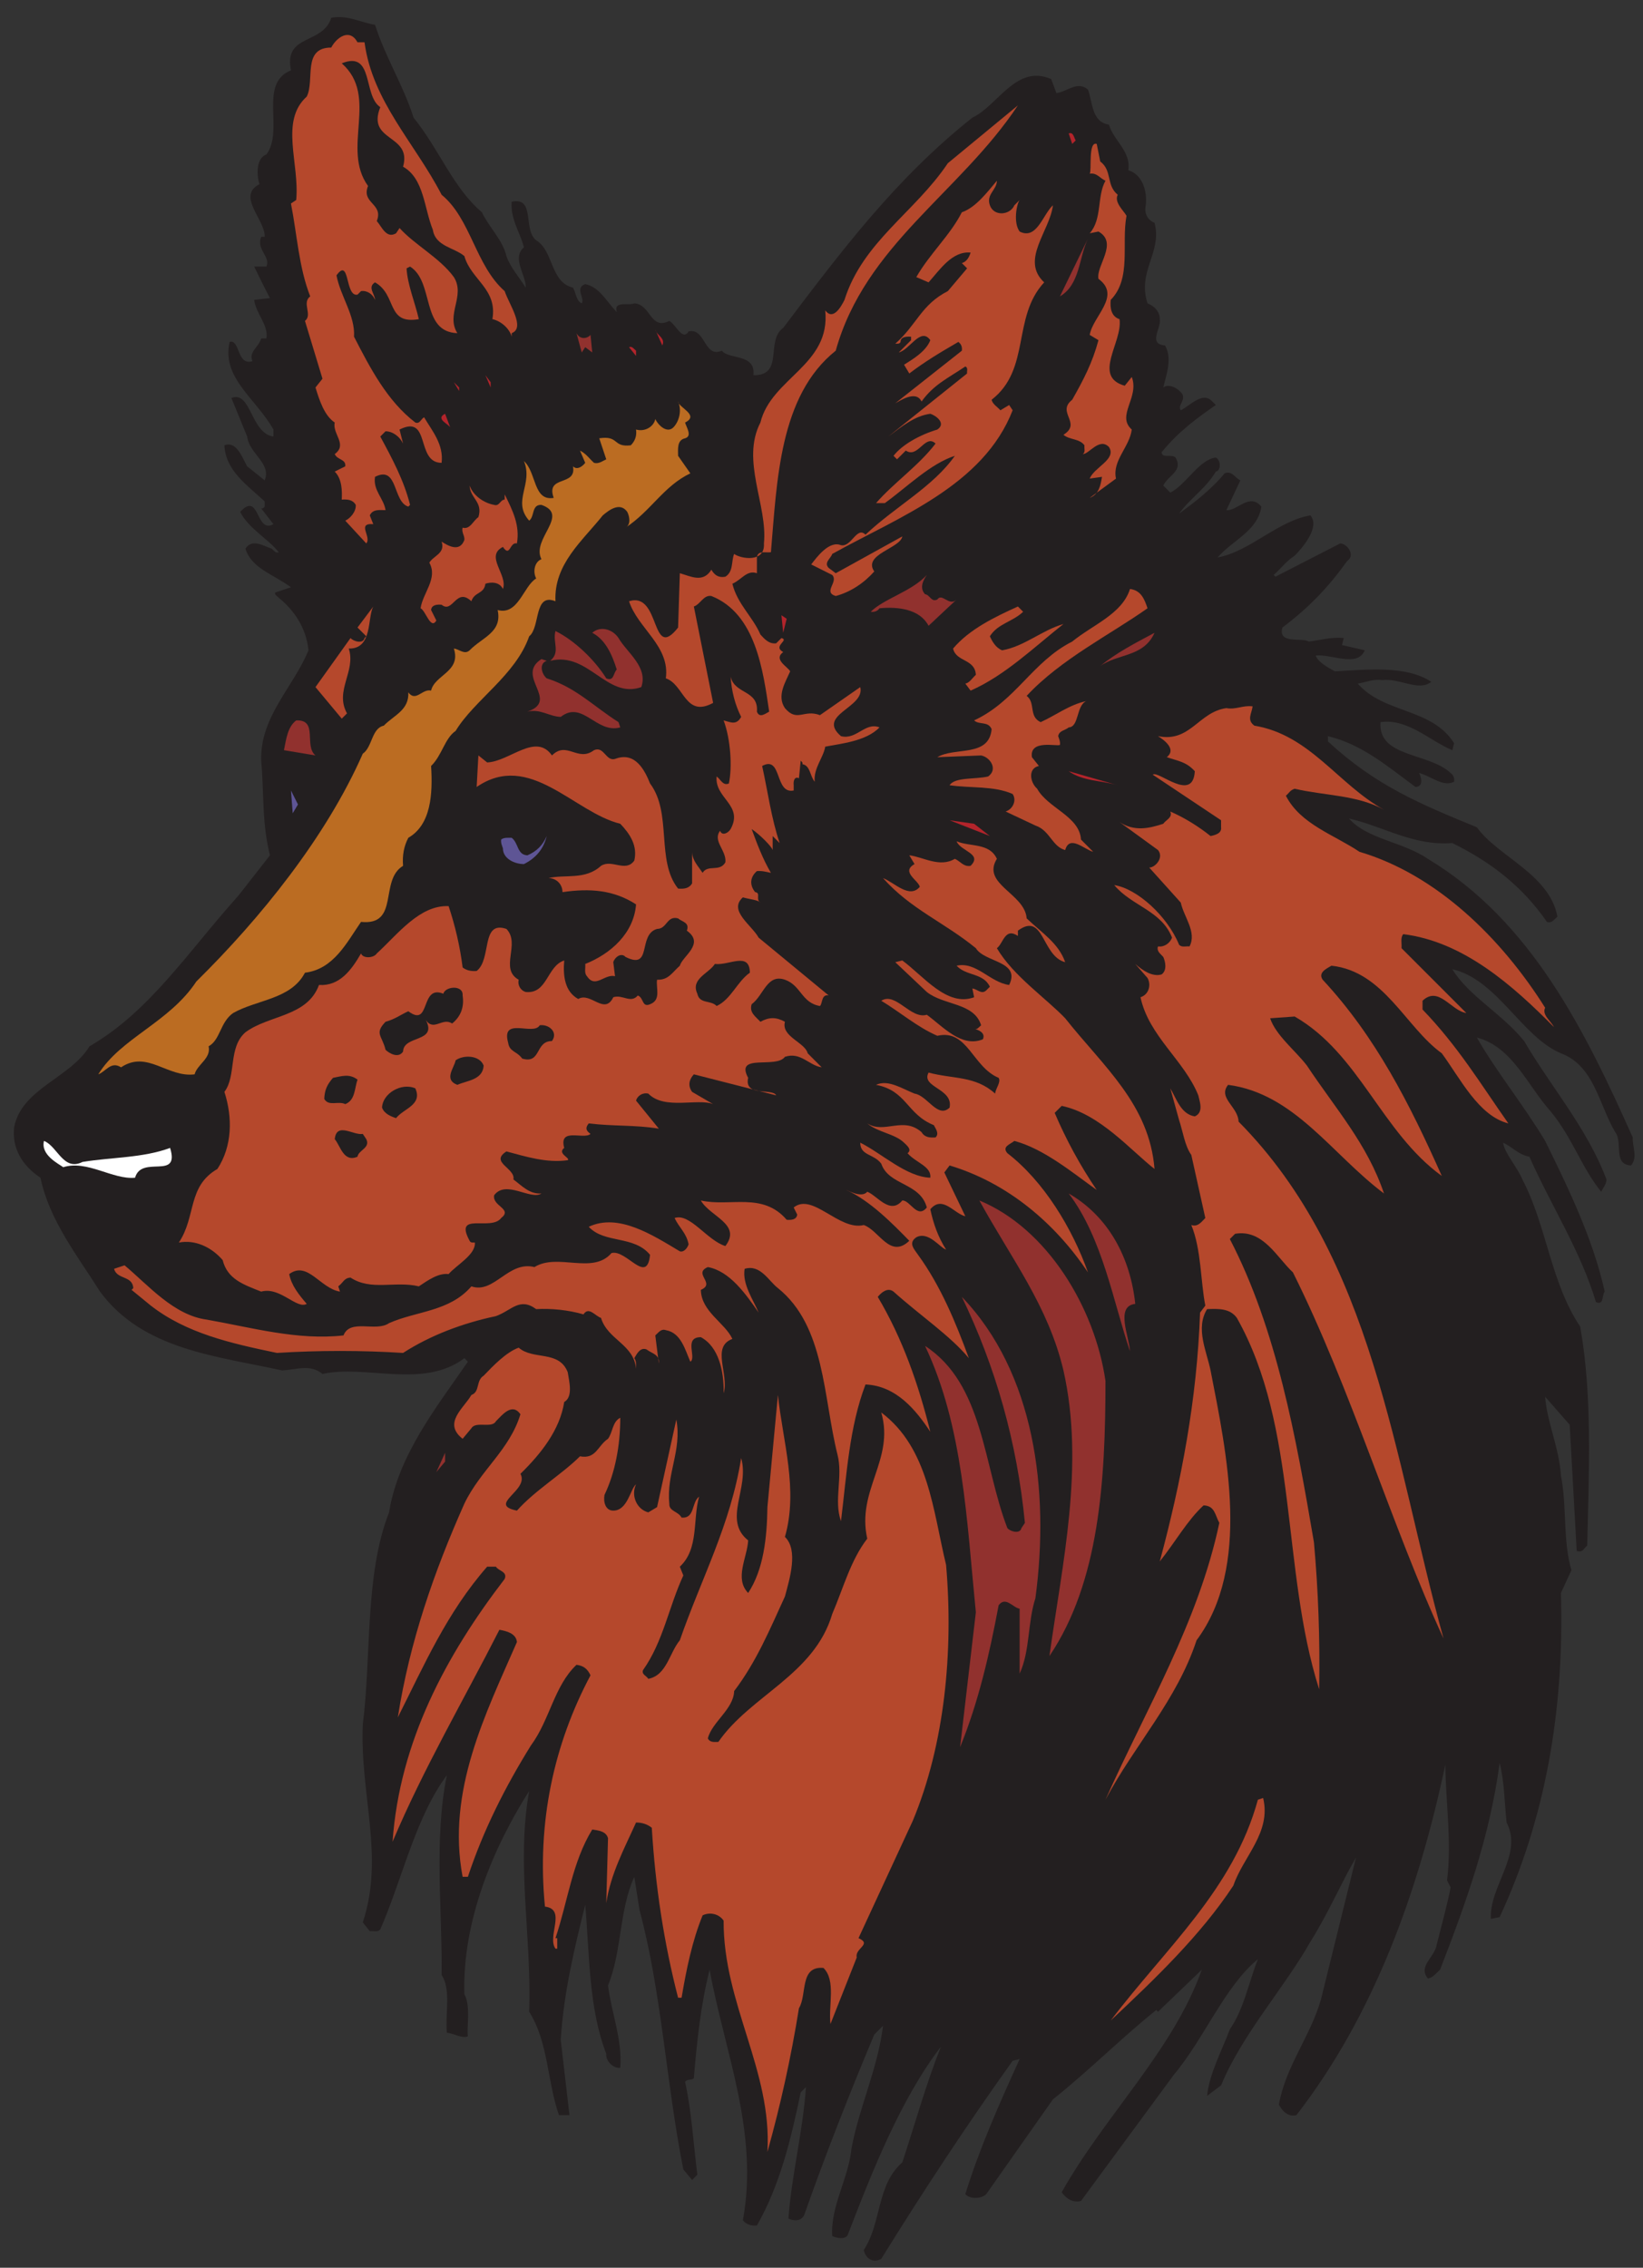 <?xml version="1.0" encoding="UTF-8" standalone="no"?>
<!-- Created with Inkscape (http://www.inkscape.org/) -->

<svg
   xmlns:dc="http://purl.org/dc/elements/1.1/"
   xmlns:cc="http://creativecommons.org/ns#"
   xmlns:rdf="http://www.w3.org/1999/02/22-rdf-syntax-ns#"
   xmlns:svg="http://www.w3.org/2000/svg"
   xmlns="http://www.w3.org/2000/svg"
   xmlns:sodipodi="http://sodipodi.sourceforge.net/DTD/sodipodi-0.dtd"
   xmlns:inkscape="http://www.inkscape.org/namespaces/inkscape"
   id="svg3755"
   version="1.1"
   inkscape:version="0.48.1 "
   width="161.25"
   height="222.5"
   xml:space="preserve"
   sodipodi:docname="Coyote_4.pdf"><rect width="100%" height="100%" fill="#333333" stroke="none"/><defs
     id="defs3759" /><sodipodi:namedview
     pagecolor="#ffffff"
     bordercolor="#666666"
     borderopacity="1"
     objecttolerance="10"
     gridtolerance="10"
     guidetolerance="10"
     inkscape:pageopacity="0"
     inkscape:pageshadow="2"
     inkscape:window-width="640"
     inkscape:window-height="480"
     id="namedview3757"
     showgrid="false"
     inkscape:zoom="1.3078652"
     inkscape:cx="80.625"
     inkscape:cy="111.25"
     inkscape:window-x="311"
     inkscape:window-y="83"
     inkscape:window-maximized="0"
     inkscape:current-layer="g3763" /><g
     id="g3763"
     inkscape:groupmode="layer"
     inkscape:label="Coyote_4"
     transform="matrix(1.25,0,0,-1.25,0,222.5)"><g
       id="g3765"
       transform="scale(0.24,0.24)"><path
         d="m 122.691,733.559 c 3.297,-10.457 9.313,-19.914 12.61,-30.371 8.453,-10.458 12.894,-22.922 22.347,-30.946 2.293,-4.871 6.879,-9.168 8.024,-14.324 1.289,-3.727 4.156,-6.879 6.305,-10.316 0.285,3.867 -4.731,9.597 -0.575,13.179 -1.289,5.016 -4.441,9.168 -4.011,14.903 7.879,1.718 3.582,-9.172 8.023,-12.61 5.731,-3.437 4.582,-13.754 12.035,-15.472 1,-1.719 1,-4.297 2.864,-5.157 1.144,1.719 -2.434,5.016 1.144,6.305 4.731,-1.004 6.879,-5.59 10.316,-9.172 -1.144,3.871 3.868,2.008 5.731,2.867 5.445,-0.285 5.156,-8.882 11.461,-5.73 2.148,-1.145 4.297,-6.735 6.305,-3.438 5.585,1.289 5.011,-8.882 10.886,-6.304 2.293,-3.008 11.176,-0.86 10.317,-8.024 10.172,-0.14 3.867,11.317 9.742,15.473 19.195,25.359 36.816,48.851 61.887,68.766 8.308,3.867 14.328,17.621 25.789,12.609 l 1.718,-4.586 c 3.438,0.43 6.875,4.152 10.313,1.144 1.578,-4.152 1.148,-10.601 6.879,-11.46 1.433,-5.157 7.304,-8.739 6.301,-14.899 4.441,-1.289 6.304,-6.59 5.73,-11.461 -0.57,-2.578 0.574,-4.871 2.867,-5.73 2.578,-9.742 -5.73,-15.758 -2.293,-26.36 2.149,-0.859 4.012,-2.578 4.012,-5.156 0.574,-2.867 -4.012,-8.168 1.719,-8.598 2.437,-4.296 0.429,-9.453 -0.574,-13.753 1.863,1.433 5.015,-0.286 6.304,-2.29 0.86,-2.152 -1.719,-3.582 -0.574,-5.16 3.152,1.578 7.164,6.305 10.316,2.867 l 1.145,-1.148 c -6.016,-4.152 -12.176,-8.594 -17.762,-15.473 0.285,-2.148 3.293,-0.429 4.582,-1.718 2.578,-4.442 -2.433,-5.731 -4.011,-9.168 l 2.292,-2.293 c 5.161,2.578 9.458,10.89 14.899,11.461 1.723,-0.86 1.723,-4.297 0,-4.582 -3.438,-5.731 -8.309,-8.598 -12.031,-13.754 4.297,3.152 10.457,7.734 14.898,13.179 2.434,1.004 3.438,-1.574 5.156,-2.293 l -4.582,-9.742 c 3.438,-0.429 7.59,5.875 11.461,1.149 -1.289,-8.024 -9.172,-10.746 -14.328,-16.621 10.457,1.863 19.77,12.035 30.371,13.753 3.153,-3.722 -2.293,-10.312 -5.156,-13.179 -2.867,-1.863 -4.156,-3.867 -6.875,-6.305 l 0.57,-0.57 21.203,10.887 c 2.438,-0.145 5.016,-3.868 2.293,-5.731 -6.16,-8.594 -12.464,-15.187 -21.203,-21.777 -1.574,-5.586 6.446,-3.149 8.598,-4.582 3.867,0.429 7.305,1.574 11.461,1.144 l -0.574,-2.293 c 2.433,-0.57 5.011,-1.144 7.449,-1.719 -2.438,-5.73 -10.746,-1.144 -16.047,-1.718 0.719,-2.004 3.582,-3.723 6.305,-5.157 10.457,0.575 23.351,2.004 31.519,-3.437 -4.156,-3.297 -10.316,1.289 -16.047,0.57 -3.007,0.43 -5.3,-0.715 -8.023,-1.144 8.598,-9.887 24.211,-7.879 31.519,-19.485 l -0.574,-2.293 c -7.308,3.012 -14.613,10.461 -23.496,9.172 -0.859,-11.605 15.758,-9.886 22.922,-16.621 1.004,-0.715 1.289,-1.719 1.148,-2.863 -3.582,-1.863 -7.593,1.863 -11.461,2.863 0.43,-0.715 1.86,-4.441 -1.148,-4.582 -9.023,6.59 -17.336,13.895 -28.652,16.617 l 0,-1.718 c 15.617,-14.469 30.23,-20.489 48.711,-28.079 6.875,-9.601 23.781,-15.332 26.359,-29.226 -1.004,-0.859 -1.863,-2.293 -3.437,-1.719 -8.024,11.606 -18.196,19.485 -30.946,25.785 -12.75,-1 -22.492,5.446 -33.808,8.024 5.871,-6.735 17.621,-7.594 25.785,-13.18 34.097,-20.488 51.719,-56.875 67.047,-91.113 -0.145,-3.008 1.718,-6.59 -0.575,-9.168 -6.015,0.285 -2.578,7.59 -5.156,10.887 -5.301,8.882 -6.875,21.773 -17.765,25.785 -12.891,5.445 -20.774,24.07 -35.528,27.508 5.301,-8.739 16.188,-14.469 23.496,-23.497 8.594,-14.753 20.629,-28.507 26.934,-45.269 0,-1.574 -1.149,-2.723 -1.723,-4.012 -6.445,7.879 -9.453,17.766 -16.617,26.36 -7.449,8.308 -12.465,21.062 -24.066,24.07 6.3,-11.031 15.183,-21.922 22.347,-33.813 7.305,-14.898 15.617,-31.8 19.485,-49.281 -1.004,-1.144 -0.145,-4.582 -2.868,-3.437 -5.011,16.761 -14.753,31.66 -21.773,47.562 -3.727,0.715 -5.301,3.008 -8.598,4.586 0.43,-3.441 4.586,-7.879 6.305,-12.035 8.024,-15.328 9.168,-33.524 18.91,-48.137 4.012,-22.492 2.867,-47.133 2.293,-71.629 -1.148,-0.718 -1.289,-2.437 -3.437,-1.718 l -2.293,41.257 -8.024,9.168 c 0.575,-8.308 4.586,-16.617 5.157,-25.785 2.007,-10.031 0.574,-21.348 3.441,-30.945 l -3.441,-7.449 c 1.148,-38.539 -5.157,-74.067 -20.055,-106.016 l -2.867,-0.57 c -0.571,10.742 10.601,20.914 5.16,31.515 -0.719,6.446 -0.719,13.325 -2.293,19.485 -3.152,-23.926 -11.031,-45.844 -19.485,-67.621 -1.289,-1.145 -2.433,-2.723 -4.011,-2.863 -3.293,4.012 2.293,7.02 2.867,10.887 1.574,6.305 3.867,14.613 4.582,18.91 l -1.145,2.293 c 1.575,12.606 -0.429,25.215 -0.574,37.82 -8.738,-41.257 -23.207,-81.66 -48.707,-114.609 -2.722,-0.715 -4.73,1.434 -5.73,3.438 2.148,12.465 10.312,22.352 13.75,34.383 l 11.461,46.418 c -4.727,-8.023 -9.024,-18.195 -14.899,-27.507 -8.308,-14.754 -22.492,-30.512 -29.222,-46.989 l -4.586,-3.438 c 0.714,7.305 5.015,15.184 7.449,21.777 4.586,6.59 6.16,15.328 9.168,22.918 C 400.766,92.176 393.887,74.844 384.004,63.094 L 353.633,21.836 c -2.867,-0.715 -5.016,1.004 -6.305,2.863 14.184,25.215 36.387,46.273 45.844,72.777 l -14.328,-13.75 -0.571,0.57 C 366.813,75.129 356.352,64.527 344.461,55.07 L 322.688,24.129 c -1.579,-1.719 -5.731,-1.719 -6.879,0 4.73,15.184 11.175,29.652 17.765,44.125 l -2.293,-0.574 C 316.098,46.477 301.914,24.844 288.305,2.926 c -2.723,-1.578 -5.16,0.145 -5.731,2.863 5.871,8.883 4.153,21.348 12.606,28.652 4.156,12.609 7.738,25.5 12.609,37.824 -13.039,-17.051 -22.207,-40.113 -30.375,-61.316 -0.57,-1.863 -3.723,-1.289 -5.156,-0.574 -0.574,9.883 5.301,18.625 6.305,28.652 2.578,13.754 8.593,26.074 10.312,40.113 l -2.863,-2.867 C 277.844,56.793 270.109,37.164 263.09,17.25 c -1.004,-2.148 -3.582,-2.004 -5.156,-1.145 1,14.039 4.726,28.367 5.73,42.977 l -1.719,-1.719 c -3.152,-15.184 -6.734,-30.227 -14.328,-43.551 -1.863,-0.144 -3.437,0.285 -4.586,1.719 5.301,28.797 -6.015,55.156 -10.886,81.945 -2.864,-11.316 -4.153,-23.352 -5.157,-35.527 -0.859,-0.715 -2.148,-0.144 -2.867,-1.148 2.149,-9.738 2.723,-20.199 4.012,-30.371 l -1.719,-1.719 -2.863,3.441 c -5.59,27.934 -7.02,57.59 -14.328,84.809 -0.575,3.582 -1.145,7.305 -1.719,10.887 -5.016,-11.032 -4.012,-24.352 -8.594,-35.528 1.145,-9.027 4.727,-17.766 4.008,-26.934 -2.289,-0.285 -4.867,2.293 -4.582,4.586 -5.731,14.754 -5.445,32.09 -6.879,48.707 -3.578,-14.325 -7.019,-28.653 -8.019,-44.125 l 2.863,-24.641 -3.438,0 c -3.867,11.031 -3.437,23.781 -9.742,33.812 0.859,24.351 -4.297,48.421 0,72.203 -11.746,-18.481 -21.918,-42.551 -21.203,-66.473 2.148,-3.871 0.719,-10.605 1.148,-13.754 -2.007,-0.859 -4.586,1 -6.878,1.145 -0.575,6.305 1.433,14.184 -1.719,18.91 0.285,20.488 -2.578,44.41 1.719,65.328 -10.313,-13.895 -14.469,-33.668 -21.774,-50.43 -0.859,-1 -2.293,-0.429 -3.441,-0.57 l -2.289,2.863 c 7.16,21.489 -1.004,42.121 0,64.754 2.863,22.352 0.57,48.852 8.593,69.34 3.008,18.766 15.618,34.527 25.789,49.281 l -1.148,1.149 c -13.465,-10.172 -32.234,-2.008 -46.418,-5.16 -3.867,3.296 -8.449,1.433 -13.18,1.148 -21.488,4.727 -45.555,6.73 -59.594,25.785 -7.309,11.606 -16.621,23.352 -19.484,37.25 -5.875,3.867 -9.457,9.598 -8.598,16.617 2.578,12.606 18.195,15.903 24.641,26.36 19.773,11.461 32.234,30.945 48.711,49.281 l 10.312,13.18 c -2.719,11.031 -1.859,19.914 -2.863,30.945 -0.43,14.328 10.457,23.926 15.473,36.101 -0.715,7.309 -4.727,13.18 -9.742,17.192 -0.43,0.574 -1.434,0.859 -1.145,1.719 l 5.156,1.722 c -5.875,4.297 -12.895,6.16 -14.898,12.606 2.148,3.437 6.016,0.859 8.594,0 0.719,-0.574 1.289,-1.578 2.293,-1.149 -3.152,4.157 -9.887,7.739 -12.605,13.184 6.445,7.019 5.012,-7.309 10.887,-4.012 l -4.012,5.156 c 0.574,-0.144 0.859,0.286 1.145,0.575 l 0,1.718 c -5.871,5.442 -12.75,10.028 -13.18,18.336 4.012,1.578 5.875,-4.152 7.449,-6.875 l 5.73,-4.586 c 2.293,5.59 -5.012,8.598 -5.73,14.329 L 75.703,611.5 c 6.445,2.578 6.305,-11.605 13.754,-12.605 l 0,2.289 c -5.73,10.171 -17.047,16.906 -14.328,28.656 3.441,1 2.293,-7.883 7.453,-6.305 -1.293,3.153 2.004,4.442 2.863,7.449 l 1.719,0 c 0.719,4.442 -3.438,8.024 -4.012,12.606 l 5.156,0.574 c -2.004,3.867 -3.293,6.445 -5.156,10.316 l 4.012,0 c 1.434,3.293 -3.438,5.586 -1.719,9.739 l 1.145,0 c 0.289,5.445 -9.312,13.324 -1.719,17.195 -1,3.293 -1,8.594 2.293,9.738 5.875,7.883 -2.723,23.211 8.023,27.508 -2.438,12.035 10.457,8.309 13.18,17.192 5.446,1.003 9.598,-1.575 14.324,-2.293"
         style="fill:#231f20;fill-opacity:1;fill-rule:nonzero;stroke:none"
         id="path3767" /><path
         d="m 119.254,727.828 c 2.578,-19.34 16.476,-32.949 25.215,-49.855 9.597,-7.879 11.031,-23.063 20.629,-31.516 1.433,-4.297 6.879,-12.035 2.293,-13.754 l 0,-1.144 c -0.715,2.718 -3.582,5.156 -6.305,5.73 1.719,9.883 -7.02,12.891 -9.168,20.629 -3.438,2.863 -9.453,3.152 -10.313,8.594 -2.867,7.019 -2.867,16.761 -9.742,20.633 3.008,10.742 -12.035,8.019 -7.449,19.48 -5.73,3.727 -2.008,18.625 -12.609,14.328 12.32,-10.89 -0.285,-27.793 8.597,-40.113 -2.293,-5.731 5.157,-5.731 2.864,-11.461 1.718,-2.008 3.152,-5.875 6.304,-4.012 l 1.145,1.719 c 4.871,-5.445 13.18,-9.742 17.765,-16.047 3.868,-6.16 -2.722,-12.176 1.145,-18.336 -12.031,0.43 -7.449,16.762 -15.473,21.777 l -1.144,-0.574 c 0.285,-5.301 2.722,-11.031 4.012,-16.617 -10.747,-1.863 -7.02,7.879 -14.329,12.031 -2.578,-1.574 0,-3.867 0,-5.73 -0.714,1.863 -2.578,3.152 -4.582,2.867 l -1.148,-1.148 c -4.152,-0.86 -2.434,12.464 -6.875,6.304 1.289,-6.875 6.16,-13.179 5.73,-20.054 5.301,-10.317 10.887,-21.063 20.059,-28.082 1.43,-0.571 1.859,1.148 2.863,1.718 2.723,-4.582 6.446,-8.879 5.731,-14.898 -8.594,0 -3.438,16.047 -13.754,10.887 l 1.148,-4.582 c -1.004,2.148 -3.297,4.011 -5.73,4.011 l -1.719,-1.718 c 3.867,-7.165 7.734,-14.329 9.738,-22.352 l -0.57,-0.57 c -5.16,1.574 -3.297,13.609 -10.891,9.742 -0.714,-4.442 2.868,-7.02 3.442,-10.891 -1.863,0 -4.156,0.43 -5.16,-1.719 l 1.148,-2.863 c -5.59,0.43 -0.43,-4.156 -2.293,-6.304 l -6.875,7.449 c 1.574,0.715 3.578,2.867 3.438,5.156 -1.004,1.723 -2.723,1.863 -4.586,1.723 0.144,2.718 0.144,6.73 -2.293,9.168 l 3.441,1.718 c 0.285,2.434 -2.582,2.004 -3.441,4.012 4.301,3.152 -0.86,6.59 0,10.313 -3.438,2.293 -5.012,7.308 -6.301,11.461 l 2.289,2.867 -5.731,18.91 c 2.583,2.004 -1.145,5.875 1.722,8.023 -3.726,9.453 -4.301,20.2 -6.304,30.371 l 1.719,1.145 c 1.145,12.035 -5.445,25.789 3.438,33.809 2.722,5.3 -1.575,16.046 8.023,16.046 1.719,3.297 6.016,6.446 8.594,1.719 l 2.293,0"
         style="fill:#b5482c;fill-opacity:1;fill-rule:nonzero;stroke:none"
         id="path3769" /><path
         d="m 273.406,626.973 c -18.484,-14.758 -19.199,-42.551 -21.203,-65.903 -1.719,-0.285 -4.301,0.719 -4.586,-1.718 l 0,-5.157 c -3.293,1.149 -5.015,-2.148 -8.023,-3.437 1.578,-6.59 6.734,-10.887 9.168,-16.617 1.433,-1.578 2.867,-3.153 5.16,-2.868 l 1.719,1.719 c 2.722,-0.715 -3.008,-2.578 0.574,-4.582 -3.297,-2.437 1.43,-4.73 2.289,-6.305 -1.574,-3.582 -4.441,-8.023 -1.719,-12.035 4.012,-4.726 6.16,-0.285 11.461,-2.293 l 13.18,9.172 c 1.719,-6.734 -14.469,-9.027 -6.301,-16.047 5.156,-1.289 7.879,4.727 12.605,2.868 -4.441,-4.586 -12.75,-5.301 -17.765,-6.305 -0.57,-3.582 -3.867,-7.02 -3.438,-11.461 -1.574,1.863 -1.433,5.301 -4.011,5.73 0.144,0.575 -0.286,0.86 -0.571,1.145 l -0.574,-5.731 c -1.578,0.719 -1.863,-1.144 -1.719,-2.293 l 0,-1.718 c -6.304,-1.289 -3.726,11.605 -10.316,8.023 1.863,-8.453 3.008,-17.191 5.73,-25.215 l -2.293,2.293 0,-4.586 c -0.285,1.149 -4.296,5.161 -6.875,6.879 1.575,-4.297 3.582,-9.742 6.305,-14.328 -1.433,0.289 -2.867,0.719 -4.586,0.574 -2.293,-2.004 -2.433,-4.582 -0.574,-6.875 2.008,-0.289 0,-2.293 1.719,-3.437 -0.571,0.859 -3.867,1.144 -5.731,1.719 -4.867,-4.301 2.867,-9.028 5.16,-13.18 l 22.922,-18.914 c -2.437,0.574 -2.008,-2.719 -2.867,-3.438 -6.016,1.004 -6.16,6.735 -11.461,8.598 -5.871,2.004 -6.875,-5.016 -10.887,-8.023 -0.859,-2.723 1.29,-4.012 2.864,-5.731 2.867,1.574 5.16,1.574 8.023,0 -1.289,-4.871 6.59,-6.734 7.449,-10.316 l 4.586,-4.582 c -4.156,0.57 -6.875,5.156 -12.035,3.437 -2.863,-4.012 -16.472,1.289 -12.031,-6.875 -1.434,-6.305 8.019,-3.297 9.168,-5.73 -9.027,2.289 -17.91,4.582 -26.934,6.875 -1.578,-1.719 -2.008,-3.727 -0.574,-5.731 l 6.879,-4.011 c -5.016,2.007 -15.902,-2.004 -21.203,3.437 -1.863,0.43 -3.582,-0.715 -4.012,-2.293 l 7.449,-9.168 c -8.023,1.289 -14.757,0.719 -22.922,1.719 -1.148,-1.43 -1.003,-2.289 0.575,-3.438 -2.153,-2.004 -10.461,2.293 -8.598,-4.582 -2.434,-1.863 2.148,-3.297 1.145,-4.011 -6.731,-1.004 -13.61,1.144 -20.055,2.863 -5.586,-3.582 3.008,-5.445 2.293,-9.168 2.863,-2.149 5.301,-4.871 9.168,-4.586 -3.582,-2.289 -11.606,4.586 -15.473,-0.57 -0.715,-3.582 6.16,-4.442 2.293,-7.45 -3.297,-4.441 -15.617,2.289 -10.316,-7.453 0.289,-0.715 1.148,-0.57 1.718,-0.57 0.29,-4.012 -6.015,-7.309 -8.593,-10.316 -3.297,0.429 -6.735,-2.004 -9.742,-4.012 -7.735,1.863 -15.618,-1.574 -22.348,2.867 -2.149,-0.144 -2.293,-1.578 -4.012,-2.867 l 0.57,-1.719 c -6.445,1.004 -10.597,10.172 -16.617,5.731 0.719,-3.723 3.152,-6.735 5.731,-9.743 -3.293,-1.863 -8.739,5.731 -14.899,4.012 -5.731,2.293 -11.031,4.012 -12.605,10.317 -3.727,4.296 -9.027,6.734 -14.328,5.73 5.731,8.594 2.723,18.336 12.609,24.066 4.867,7.45 5.012,16.762 2.289,25.215 4.012,5.301 1.148,14.469 6.879,19.485 7.734,5.73 20.199,5.011 24.066,15.472 6.735,-0.429 10.602,4.871 13.754,10.313 0.575,-1.719 4.153,-1.574 5.157,0 6.879,6.304 14.039,15.902 23.496,15.472 2.148,-6.445 3.722,-13.179 4.582,-20.054 1.293,-1.004 2.867,-1.289 4.586,-1.149 5.015,3.867 1.289,16.621 9.742,13.754 4.726,-4.871 -2.438,-13.035 4.012,-16.617 -0.43,-1.863 0.714,-3.582 2.293,-4.012 7.16,-0.718 6.875,8.453 12.605,10.313 -0.43,-5.012 0.145,-10.168 4.586,-12.606 4.012,2.438 8.594,-5.445 11.461,0.575 3.008,1 5.73,-2.149 8.019,0.57 2.008,-0.715 1.293,-4.008 4.012,-2.863 3.727,1.433 1.863,5.3 2.293,8.023 3.727,-0.145 4.871,2.293 7.449,4.582 0.86,3.152 8.309,7.164 2.293,11.461 1.004,2.723 -1.574,2.867 -2.863,4.012 -3.727,1.004 -3.582,-3.438 -6.879,-3.438 -6.445,-1.863 -1.433,-13.609 -10.312,-9.168 -1.434,1.574 -3.582,-0.144 -4.012,-1.719 l 0.57,-4.585 c -3.437,0.859 -6.445,-4.153 -9.168,0 -1.004,1.003 -0.429,2.722 -0.574,4.011 8.313,3.297 15.902,10.028 16.621,19.485 -7.308,4.726 -15.043,5.3 -24.07,4.011 0,2.578 -2.004,4.582 -4.582,4.582 5.441,1.289 12.031,-0.714 17.191,4.012 3.582,2.293 8.024,-2.293 10.887,1.719 1.144,4.871 -1.434,8.738 -4.586,12.035 -15.184,3.727 -29.652,23.926 -46.988,12.035 l 0.574,10.313 2.863,-2.289 c 7.309,0.285 15.903,9.882 21.203,2.289 4.871,4.871 8.453,-2.289 13.754,1.718 3.297,1.434 3.867,-3.722 6.875,-2.863 6.59,2.578 9.742,-3.726 11.461,-8.023 7.309,-9.742 1.863,-25.215 9.172,-34.383 1.859,-0.145 3.578,0 4.582,1.719 l 0,10.316 c 0,-2.723 2.008,-4.727 3.438,-6.879 1.718,2.867 5.589,0.145 7.449,3.442 0.433,3.867 -4.297,7.019 -1.719,10.312 0.574,-1.719 2.582,-0.859 3.441,0.574 4.297,7.879 -5.3,10.028 -4.585,17.192 1.289,-0.86 2.003,-3.153 4.011,-2.293 1.145,5.445 0.574,14.468 -1.719,20.629 2.293,-0.571 4.153,-1.719 5.731,1.148 -2.008,4.012 -3.152,8.453 -3.438,13.18 1.29,-5.875 9.168,-4.297 8.594,-11.461 0.86,-2.293 2.867,-0.574 4.012,0 -2.008,13.609 -4.441,32.09 -18.91,37.82 -2.578,0.43 -3.582,-2.723 -5.731,-3.437 l 6.305,-31.52 c -9.172,-5.012 -9.457,6.02 -15.473,8.024 1.43,10.601 -9.172,16.332 -12.035,25.214 10.457,3.293 7.02,-20.058 16.047,-8.597 l 0.57,17.765 c 3.582,-1.004 7.594,-3.293 10.317,1.149 1.004,-1.723 2.293,-2.723 4.582,-2.293 2.722,1.719 1.863,5.012 2.867,7.449 2.148,-1.578 10.172,-3.008 9.742,3.438 1.289,12.464 -7.594,27.078 -1.148,39.539 3.582,14.613 23.066,18.769 21.203,36.675 2.582,-3.437 5.16,1.149 6.305,3.438 6.015,19.055 23.066,28.652 33.808,44.699 L 333,707.199 C 313.949,678.547 283.004,661.5 273.406,626.973"
         style="fill:#b5482c;fill-opacity:1;fill-rule:nonzero;stroke:none"
         id="path3771" /><path
         d="m 351.91,695.738 -1.144,-1.144 -1.145,3.437 c 1.574,0.571 1.719,-1.433 2.289,-2.293"
         style="fill:#b2242b;fill-opacity:1;fill-rule:nonzero;stroke:none"
         id="path3773" /><path
         d="m 359.934,688.863 c 4.011,-3.011 1.863,-7.738 5.73,-10.89 -1.289,-2.434 2.008,-5.301 2.867,-6.875 -1.718,-9.168 1.719,-20.489 -5.16,-27.508 -0.285,-2.578 0.145,-5.442 2.867,-6.301 1.145,-7.449 -9.027,-18.769 1.719,-21.777 l 2.293,2.867 c 2.578,-6.734 -5.16,-12.609 0,-17.195 -0.719,-5.727 -6.449,-10.168 -5.16,-16.043 l -8.594,-6.305 c 3.008,1.148 3.582,4.156 4.012,6.879 l -4.012,-0.574 c 1.434,3.722 8.883,6.304 6.305,10.316 -3.153,3.293 -6.59,-2.437 -8.598,-2.293 1.004,0.57 0.43,1.863 0.574,2.863 -1.718,2.293 -4.871,1.719 -6.875,3.438 6.161,3.871 -2.437,7.308 2.864,11.461 3.726,6.59 6.589,12.035 8.593,19.484 l -2.863,1.719 c 1.004,6.16 10.457,12.75 2.863,18.34 -0.859,4.297 6.594,11.746 0,15.472 l -2.863,-0.574 c 4.156,4.727 2.293,12.035 5.156,17.192 -1.718,0.714 -2.863,2.722 -5.156,2.293 0.715,0.859 -0.574,10.742 2.293,9.742 l 1.145,-5.731"
         style="fill:#b5482c;fill-opacity:1;fill-rule:nonzero;stroke:none"
         id="path3775" /><path
         d="m 323.832,674.535 c 1.289,-3.722 6.59,-3.293 8.023,0 l 1.719,1.719 c -1.004,-1.289 -2.148,-7.449 0,-10.313 5.586,-2.867 7.594,5.586 10.887,8.594 -1,-8.453 -10.742,-17.906 -2.863,-25.215 -10.602,-11.461 -4.297,-28.363 -17.192,-38.394 0.285,-1.43 1.864,-2.289 2.864,-3.438 l 2.867,1.719 1.144,-1.719 c -9.597,-24.64 -37.105,-34.812 -59.023,-46.988 -0.43,-1.434 -2.863,-2.867 -1.145,-4.586 l 2.293,-1.719 21.774,12.035 c -0.575,-3.867 -13.035,-5.875 -9.168,-11.46 -3.297,-3.727 -7.735,-6.735 -12.606,-8.024 -4.301,1.289 1,4.586 -1.148,6.875 l -6.875,3.442 c 1.863,2.433 5.871,7.878 9.742,6.3 3.438,-0.715 5.156,6.305 8.02,3.442 9.886,9.308 22.062,15.613 29.226,25.785 -8.023,-2.578 -15.758,-10.317 -22.922,-15.473 l -2.863,0 c 5.871,6.735 13.894,12.176 19.48,19.485 -3.437,3.293 -5.73,-5.016 -9.738,-2.293 l -2.867,-2.864 -1.145,1.145 c 2.719,3.582 8.594,6.875 14.325,8.594 3.007,2.007 -0.43,4.586 -2.293,5.16 -5.301,-0.719 -9.453,-4.297 -13.75,-7.449 l 25.785,20.628 c -0.145,0.715 0.43,1.864 -0.574,2.293 -5.731,-3.871 -10.313,-5.875 -14.325,-11.461 -1.863,3.868 -7.164,0.141 -8.597,-0.574 l 21.777,17.192 c 0.145,1.144 -0.144,2.148 -1.148,2.867 -6.157,-3.582 -10.743,-6.305 -16.043,-10.317 l -1.719,2.864 c 2.723,1.722 7.164,4.301 8.594,8.023 -3.153,4.442 -6.731,-3.152 -10.313,-4.012 -1.719,-1.718 2.723,2.723 4.012,4.012 l 0,1.149 c -0.719,0 -3.442,0.285 -3.442,-1.719 -0.285,-0.719 -1.144,-0.574 -1.718,-0.574 7.019,6.16 8.453,12.75 17.191,17.191 l 6.305,7.449 -1.719,1.719 c 1.574,0.43 2.434,2.004 2.863,3.438 -6.015,0.574 -10.027,-5.586 -13.75,-9.743 l -4.011,1.719 c 4.441,7.738 11.031,13.613 14.898,21.203 4.582,1.578 8.309,6.59 11.461,10.317 0,-3.008 -3.582,-4.442 -2.293,-8.024"
         style="fill:#b5482c;fill-opacity:1;fill-rule:nonzero;stroke:none"
         id="path3777" /><path
         d="m 346.754,644.738 9.168,18.91 c -3.008,-6.304 -2.578,-15.043 -9.168,-18.91"
         style="fill:#91312e;fill-opacity:1;fill-rule:nonzero;stroke:none"
         id="path3779" /><path
         d="m 216.672,628.691 -2.293,5.157 c 0.43,-1.86 3.441,-2.719 2.293,-5.157"
         style="fill:#b2242b;fill-opacity:1;fill-rule:nonzero;stroke:none"
         id="path3781" /><path
         d="m 193.18,632.129 0.57,-5.731 -2.293,1.719 -1.144,-1.719 -1.719,6.305 c 1.004,-2.004 3.293,-2.004 4.586,-0.574"
         style="fill:#91312e;fill-opacity:1;fill-rule:nonzero;stroke:none"
         id="path3783" /><path
         d="m 208.078,626.973 0,-1.719 -2.293,2.863 c 1.004,0.43 1.574,-0.57 2.293,-1.144"
         style="fill:#b2242b;fill-opacity:1;fill-rule:nonzero;stroke:none"
         id="path3785" /><path
         d="m 196.617,621.242 1.719,-3.437 -1.719,3.437"
         style="fill:#ffffff;fill-opacity:1;fill-rule:nonzero;stroke:none"
         id="path3787" /><path
         d="m 160.516,614.938 -1.719,4.011 1.719,-2.293 0,-1.718"
         style="fill:#b2242b;fill-opacity:1;fill-rule:nonzero;stroke:none"
         id="path3789" /><path
         d="m 150.199,613.793 -1.719,2.863 1.719,-1.718 0,-1.145"
         style="fill:#b2242b;fill-opacity:1;fill-rule:nonzero;stroke:none"
         id="path3791" /><path
         d="m 224.121,603.477 c 0.43,-1.575 2.438,-4.442 0,-5.157 -2.719,-0.574 -2.289,-3.582 -2.289,-5.73 l 4.008,-5.731 c -8.738,-4.156 -12.891,-12.32 -21.199,-17.765 1.859,1.004 1.289,3.726 0.57,5.16 -2.434,3.437 -6.16,0.43 -8.023,-1.149 -6.59,-8.308 -16.043,-15.902 -15.469,-28.078 -7.164,2.864 -4.871,-8.453 -8.598,-11.461 -4.441,-12.75 -17.906,-20.773 -24.066,-30.945 -3.582,-2.433 -4.442,-8.023 -8.024,-11.461 0.574,-9.168 0,-19.195 -7.449,-23.496 -1.434,-2.719 -2.008,-5.73 -1.719,-9.168 -7.879,-4.726 -1.004,-19.625 -13.754,-18.336 -4.586,-6.59 -8.882,-15.472 -18.34,-16.617 -4.582,-8.742 -15.613,-8.742 -23.492,-13.184 -4.297,-3.007 -4.156,-8.738 -8.023,-10.886 0.859,-4.012 -3.727,-5.875 -4.586,-9.168 -8.879,-1.145 -15.473,8.023 -24.066,2.293 -3.297,2.148 -5.016,-1.434 -7.449,-2.293 7.305,11.89 23.207,16.906 32.09,30.371 20.918,20.629 42.406,47.133 54.442,74.496 3.148,2.148 2.863,8.308 6.875,9.168 3.293,3.437 8.308,5.015 8.023,10.887 2.434,-3.293 4.582,1.293 7.449,0.574 1.145,5.16 9.883,6.16 7.449,13.754 1.719,-0.145 3.438,-2.149 5.157,-0.575 4.156,4.301 10.746,5.875 9.168,13.18 6.734,-1.859 8.453,7.883 12.609,10.317 -1.148,2.148 -0.574,5.445 1.719,6.304 -3.438,6.59 9.457,14.469 0,17.762 -3.297,0.145 -2.149,-3.723 -4.012,-5.156 -5.73,6.445 1.434,11.89 -1.719,19.484 4.157,-3.726 3.008,-13.18 9.743,-12.035 -2.723,7.594 7.593,3.582 6.304,10.316 1.289,-1.289 3.008,-0.144 4.008,1.145 l -1.719,4.012 c 2.149,-1.145 2.723,-2.293 4.586,-4.012 1.574,-0.43 2.723,0.574 4.012,1.148 l -2.293,6.875 c 6.59,1.004 4.297,-3.007 10.316,-2.293 1.43,1.434 2.004,3.153 1.719,5.157 3.152,-0.86 5.871,1.148 6.301,3.441 1.004,-2.148 4.156,-5.16 6.305,-2.293 1.718,2.148 2.293,5.445 1.148,8.023 0.141,-2.007 7.16,-4.441 2.289,-6.878"
         style="fill:#bb6c22;fill-opacity:1;fill-rule:nonzero;stroke:none"
         id="path3793" /><path
         d="m 147.336,601.758 c -0.289,1.148 -5.16,2.867 -1.723,4.586 l 1.723,-4.586"
         style="fill:#b2242b;fill-opacity:1;fill-rule:nonzero;stroke:none"
         id="path3795" /><path
         d="m 161.66,576.543 c 1.719,-0.57 2.004,1.723 3.438,1.723 l 0,1.718 c 2.722,-5.445 5.015,-10.171 4.011,-16.046 -2.433,0.574 -2.148,-4.727 -4.582,-1.145 -6.019,-3.012 1.719,-9.172 0,-13.754 -1.148,2.434 -4.011,2.293 -5.73,1.719 -0.43,-3.438 -3.582,-2.578 -4.586,-5.731 -5.016,4.727 -6.016,-4.156 -9.742,-1.144 -1.434,0.14 -3.293,0 -3.438,-1.723 l 1.719,-3.437 c -1.863,-3.153 -3.437,3.152 -5.156,4.011 0.715,5.016 5.73,9.743 2.863,14.899 1.289,2.293 5.301,3.008 4.012,6.879 1.863,-1.149 5.875,-3.727 7.449,0.57 0.145,1.434 -1.004,2.438 -0.574,4.012 2.437,-0.715 3.441,2.293 5.16,3.441 1.574,5.012 -2.723,6.16 -2.867,10.313 1.148,-3.293 4.73,-5.731 8.023,-6.305"
         style="fill:#b5482c;fill-opacity:1;fill-rule:nonzero;stroke:none"
         id="path3797" /><path
         d="m 302.629,547.32 c 1.578,-0.144 2.008,-2.722 4.012,-1.718 1.578,2.289 3.867,-2.438 6.304,0 l -9.168,-8.598 c -2.867,5.445 -9.886,6.305 -16.047,5.73 -0.714,-1.004 -1.718,-1.289 -2.863,-1.144 4.297,4.297 13.321,6.59 18.336,12.031 -1.289,-1.859 -2.437,-4.297 -0.574,-6.301"
         style="fill:#91312e;fill-opacity:1;fill-rule:nonzero;stroke:none"
         id="path3799" /><path
         d="m 375.406,542.734 c -11.89,-8.453 -28.367,-16.617 -39.539,-28.652 3.008,-2.293 0.574,-6.734 4.582,-8.594 5.016,2.289 9.457,5.731 14.903,6.875 -3.297,-1.433 -2.293,-8.453 -5.731,-8.593 -1.148,-1.004 -3.152,-1.004 -3.441,-2.868 0.289,-0.859 0.718,-1.718 0.574,-2.863 -1.004,-0.574 -10.027,1.859 -9.168,-4.012 l 2.293,-2.867 c -3.582,-0.715 -3.008,-5.301 -0.574,-7.449 3.437,-6.305 13.898,-9.027 14.328,-16.617 l 4.008,-4.012 c -2.864,0.715 -7.735,5.731 -9.168,0.57 -4.297,1.149 -5.012,6.45 -9.743,8.024 l -9.742,4.586 c 2.293,0.715 3.727,3.582 2.293,5.73 -6.16,2.723 -13.754,1.863 -20.629,2.863 1.719,2.723 8.453,1.864 12.606,2.868 3.297,2.293 0.719,6.304 -2.289,6.875 l -14.328,-0.571 c 5.73,3.438 16.906,-0.144 17.765,9.168 -1.148,2.723 -4.011,1.289 -5.73,2.864 13.609,6.304 19.054,19.199 32.09,25.789 6.875,5.586 16.332,9.023 18.91,17.191 3.582,-0.43 4.726,-3.297 5.73,-6.305"
         style="fill:#b5482c;fill-opacity:1;fill-rule:nonzero;stroke:none"
         id="path3801" /><path
         d="m 114.098,529.555 c 2.433,-7.45 -4.727,-13.754 -0.575,-21.203 l -1.718,-1.719 -8.594,10.316 11.461,16.043 c 1,-1.144 4.152,-2.004 4.582,0 l 0.574,0.574 -2.867,2.864 5.16,6.879 c -2.008,-3.727 -0.144,-13.899 -8.023,-13.754"
         style="fill:#b5482c;fill-opacity:1;fill-rule:nonzero;stroke:none"
         id="path3803" /><path
         d="m 334.719,541.59 c -3.438,-3.297 -8.309,-3.871 -10.887,-8.024 0.715,-1.578 1.863,-3.726 4.012,-4.586 7.304,1.29 13.035,6.59 20.058,8.598 -9.457,-7.449 -19.199,-16.906 -30.375,-21.777 l -1.718,2.293 c 1.433,0.285 2.293,1.863 3.437,2.867 -0.285,5.297 -6.445,4.152 -7.449,8.594 5.301,6.304 13.613,10.316 21.203,13.754 l 1.719,-1.719"
         style="fill:#b5482c;fill-opacity:1;fill-rule:nonzero;stroke:none"
         id="path3805" /><path
         d="m 256.215,534.711 -0.574,5.73 1.718,-1.144 -1.144,-4.586"
         style="fill:#b2242b;fill-opacity:1;fill-rule:nonzero;stroke:none"
         id="path3807" /><path
         d="m 209.797,516.949 c -11.317,-4.011 -17.336,11.746 -29.801,8.594 3.442,2.867 0.719,6.016 1.723,9.742 6.16,-3.008 12.89,-9.457 16.617,-15.472 2.578,-1.145 2.293,1.863 3.437,2.867 -1.433,4.582 -3.582,9.742 -8.023,12.031 2.578,2.293 6.59,1.289 8.598,-1.719 2.722,-4.726 9.742,-9.453 7.449,-16.043"
         style="fill:#91312e;fill-opacity:1;fill-rule:nonzero;stroke:none"
         id="path3809" /><path
         d="m 359.934,523.824 c 5.156,4.297 11.605,7.594 17.765,10.887 -3.582,-8.02 -12.035,-6.731 -17.765,-10.887"
         style="fill:#91312e;fill-opacity:1;fill-rule:nonzero;stroke:none"
         id="path3811" /><path
         d="m 178.852,525.543 c -2.579,-0.859 -1.719,-4.297 0,-5.73 9.597,-3.008 15.328,-9.168 23.496,-14.325 l 0.57,-1.718 c -7.879,-2.153 -12.32,9.023 -19.48,3.437 -3.872,0.141 -6.59,2.723 -10.891,1.719 10.746,3.722 -4.152,11.601 4.586,17.191 l 1.719,-0.574"
         style="fill:#91312e;fill-opacity:1;fill-rule:nonzero;stroke:none"
         id="path3813" /><path
         d="m 409.789,510.645 c -0.285,-2.293 -2.004,-4.442 0.574,-6.305 18.196,-3.008 27.364,-19.195 42.407,-27.504 -8.743,4.871 -19.485,4.582 -29.227,6.875 -1.578,-0.574 -1.578,-1.145 -2.867,-2.293 4.73,-9.313 15.762,-12.75 24.07,-18.336 25.215,-7.449 46.418,-28.223 60.742,-51 -1.144,-2.293 1.864,-4.301 2.864,-6.305 -13.321,13.465 -29.512,27.934 -49.282,30.371 -1,-1.144 -0.429,-3.007 -0.57,-4.585 l 21.203,-21.204 c -5.015,0.719 -9.027,9.028 -14.328,4.012 l 0,-2.863 c 11.605,-12.035 18.91,-24.211 28.078,-37.25 -9.742,2.437 -15.758,14.758 -21.773,22.922 -11.891,8.597 -18.91,26.793 -36.102,28.652 -1.719,-1 -4.441,-2.289 -2.867,-4.582 17.336,-18.625 28.508,-40.687 38.969,-64.184 -19.77,14.329 -26.934,39.973 -48.137,52.149 l -8.023,-0.574 c 1.863,-5.586 8.308,-10.602 12.035,-15.473 9.312,-14.039 19.769,-25.641 25.215,-41.832 -17.051,12.75 -29.227,32.664 -51.004,35.531 -3.438,-4.297 3.297,-7.164 3.437,-12.035 44.27,-44.699 50.715,-110.168 67.047,-169.047 -16.762,36.242 -30.371,81.945 -49.281,119.766 -5.156,4.726 -9.742,14.183 -18.91,12.605 l -1.719,-1.718 c 15.328,-29.512 21.633,-64.754 27.508,-99.137 1.429,-15.758 2.004,-31.805 1.718,-48.137 -12.464,39.113 -6.734,85.672 -26.933,121.488 -2.293,3.149 -6.02,3.008 -9.742,2.864 -3.868,-6.305 -0.145,-13.754 1.144,-20.055 5.301,-27.223 13.324,-64.184 -4.582,-88.25 -6.449,-19.629 -20.199,-34.098 -29.801,-52.148 13.325,29.8 30.371,58.023 37.25,90.542 -1.433,2.579 -1.433,5.586 -5.156,5.731 -5.301,-4.871 -9.172,-11.891 -14.328,-18.34 7.02,26.074 12.176,52.863 13.18,81.375 l 1.718,2.293 c -1.574,8.02 -1.289,18.336 -4.582,26.359 2.149,-0.718 3.293,1.004 4.582,2.293 l -4.582,20.629 c -2.152,3.008 -2.722,7.594 -4.011,11.461 l -2.868,10.313 c 2.008,-3.293 3.438,-8.453 8.024,-9.168 3.008,1.289 1.578,4.871 1.144,6.879 -4.582,11.461 -16.187,19.34 -18.91,32.09 2.723,0.859 3.582,4.011 2.293,6.3 l -4.011,4.586 c 2.437,-2.148 5.589,-4.297 8.597,-3.437 1.86,1.289 1.289,4.152 0.571,5.73 -0.86,1.004 -2.29,1.864 -1.719,3.438 2.008,-0.285 3.871,1.004 4.586,2.867 -3.438,8.879 -13.18,10.312 -18.91,17.191 7.449,-1.148 17.332,-10.031 21.203,-19.484 0.859,-1.004 2.293,-0.43 3.437,-0.574 2.434,4.726 -1.863,9.597 -2.867,14.328 l -10.313,11.461 c 2.004,0 4.872,3.293 2.864,5.726 l -12.606,9.172 c 4.727,-3.152 9.598,-2.148 14.325,-0.574 0.859,1.289 3.152,2.008 2.292,4.012 4.586,-2.004 9.028,-4.727 13.18,-8.024 1.434,0.289 3.727,0.86 3.442,2.867 l 0,2.29 -22.352,14.902 c 1.719,1.574 13.18,-9.313 13.754,1.144 -2.863,3.153 -5.445,3.297 -9.168,4.586 3.437,2.723 -1.289,5.871 -2.867,6.875 10.601,-2.148 13.179,7.879 22.351,9.168 3.149,-0.574 5.442,1.004 8.594,0.575"
         style="fill:#b5482c;fill-opacity:1;fill-rule:nonzero;stroke:none"
         id="path3815" /><path
         d="m 103.211,494.598 -10.316,1.718 c 0.715,3.442 1.145,7.594 4.012,9.743 7.305,0.289 2.433,-8.309 6.305,-11.461"
         style="fill:#91312e;fill-opacity:1;fill-rule:nonzero;stroke:none"
         id="path3817" /><path
         d="m 365.664,484.855 c -5.301,1.579 -11.461,1.293 -16.043,4.586 l 16.043,-4.586"
         style="fill:#b2242b;fill-opacity:1;fill-rule:nonzero;stroke:none"
         id="path3819" /><path
         d="m 95.762,475.688 -0.574,7.449 2.293,-4.582 -1.719,-2.867"
         style="fill:#5e5595;fill-opacity:1;fill-rule:nonzero;stroke:none"
         id="path3821" /><path
         d="m 323.832,468.238 -13.18,5.157 8.024,-1.145 5.156,-4.012"
         style="fill:#b2242b;fill-opacity:1;fill-rule:nonzero;stroke:none"
         id="path3823" /><path
         d="m 171.402,459.07 c -3.007,0 -6.875,1.719 -6.875,5.157 -0.289,0.859 -0.718,1.718 -0.574,2.867 0.86,0.715 2.293,0.57 3.438,0.57 2.293,-1.719 1.718,-5.586 5.156,-5.73 3.012,1.293 5.016,3.296 6.305,6.304 -1.004,-4.152 -3.438,-7.164 -7.45,-9.168"
         style="fill:#5e5595;fill-opacity:1;fill-rule:nonzero;stroke:none"
         id="path3825" /><path
         d="m 303.203,466.52 1.719,-1.145 -1.719,1.145"
         style="fill:#ffffff;fill-opacity:1;fill-rule:nonzero;stroke:none"
         id="path3827" /><path
         d="m 326.125,460.789 c -5.156,-8.309 9.168,-11.316 9.742,-19.484 5.156,-4.871 10.457,-8.164 12.606,-14.325 -7.735,2.004 -6.875,16.618 -15.473,10.313 l 0,-1.719 c -4.297,2.867 -4.727,-2.433 -6.875,-4.011 5.301,-9.024 16.047,-16.333 22.348,-22.922 12.465,-15.758 27.507,-28.078 29.226,-49.282 -7.734,6.016 -17.906,18.051 -30.371,20.629 l -2.293,-2.289 c 3.727,-8.742 8.309,-17.191 13.754,-25.215 -8.168,5.871 -17.336,13.465 -26.934,16.043 -1.433,-1.144 -4.156,-1.859 -2.292,-4.011 11.89,-9.168 21.203,-24.496 26.359,-38.965 -10.742,16.043 -26.215,29.226 -45.27,34.957 l -1.718,-2.293 6.875,-14.328 c -3.723,0.859 -7.45,7.019 -11.461,2.293 1.004,-4.727 2.578,-9.168 5.16,-13.18 -1.863,0.43 -5.731,6.16 -9.742,4.012 -2.723,-1.864 -0.719,-3.867 0.57,-5.731 7.309,-10.027 12.32,-22.062 16.621,-33.808 -6.019,7.304 -16.047,14.039 -24.641,21.773 -1.863,1.434 -3.871,-0.144 -5.16,-1.719 8.168,-13.754 13.324,-28.652 17.192,-44.125 -4.727,7.164 -11.172,15.043 -21.203,15.473 -5.301,-13.895 -6.161,-29.512 -8.02,-44.699 -2.437,6.734 0.715,14.613 -1.148,21.777 -4.727,18.91 -4.012,41.977 -19.485,54.442 -3.008,2.289 -5.73,7.878 -10.887,6.3 -0.859,-5.011 2.868,-10.172 4.586,-14.324 -4.156,6.016 -9.457,13.609 -16.621,14.899 -5.011,-2.149 2.723,-5.301 -2.289,-7.45 0.141,-7.164 7.879,-10.746 10.313,-16.047 -7.02,-2.578 -1.004,-11.46 -2.864,-17.761 0.141,7.16 -1.578,15.183 -7.449,18.336 -5.73,0 -1.289,-6.735 -3.441,-8.024 -1.719,3.867 -3.008,9.457 -8.02,10.317 -1.578,0.57 -2.437,-0.86 -3.441,-1.719 l 1.148,-9.172 c 0.286,3.012 -2.148,3.152 -4.011,4.586 -2.149,0.859 -3.297,-1.719 -4.012,-2.863 0.715,-0.86 0.574,-2.293 0.574,-3.442 -0.719,8.024 -9.312,9.457 -11.461,16.621 -1.863,0.571 -4.012,3.868 -5.73,1.145 -4.871,1.433 -10.602,2.004 -15.473,1.719 -5.445,4.011 -8.023,-0.43 -13.18,-2.293 -10.89,-2.289 -21.488,-6.301 -30.371,-12.032 -13.468,0.86 -27.793,0.86 -41.261,0 -15.184,3.153 -29.652,6.446 -41.258,15.473 l -6.305,5.156 0.574,0.575 c -0.285,4.152 -5.301,2.718 -6.305,6.3 l 3.438,1.149 c 7.738,-6.449 16.047,-16.332 26.934,-17.766 14.613,-2.578 29.801,-6.875 44.699,-5.156 2.148,5.586 10.601,1 14.898,4.012 9.028,4.007 19.77,3.722 26.934,12.031 7.449,-2.578 12.035,8.453 20.629,6.305 7.594,4.726 19.055,-2.579 25.215,4.585 4.871,1.29 11.605,-10.601 12.605,-0.574 -5.301,6.446 -14.898,3.582 -20.055,9.168 9.743,4.586 20.915,-2.722 29.797,-8.023 1.434,-0.43 2.578,1.289 2.868,2.293 -0.719,3.726 -3.008,5.301 -4.586,8.597 5.015,1.719 10.601,-7.308 16.617,-9.171 5.445,7.164 -5.012,9.601 -8.02,14.902 9.598,-2.152 20.199,2.863 28.078,-6.305 1.434,-0.144 3.293,0 3.438,1.719 l -1.145,2.293 c 6.161,5.012 14.899,-7.738 22.922,-5.731 5.012,-1.718 8.594,-11.175 14.899,-5.16 -5.446,5.59 -12.895,13.184 -20.629,16.621 0,0.141 5.011,-2.867 6.875,-0.574 3.152,-1.144 7.449,-7.734 11.461,-2.863 2.578,0.141 4.871,-6.164 8.023,-2.293 -2.148,8.164 -12.465,7.16 -14.898,14.324 -2.438,3.297 -6.879,2.578 -6.879,6.879 7.164,-3.582 15.043,-11.176 22.922,-11.461 0.429,3.723 -4.727,4.871 -7.45,8.02 1.579,1.148 -0.285,2.582 -1.144,3.441 -3.152,3.008 -8.453,3.293 -12.035,6.301 5.586,-3.582 11.746,2.437 17.765,-2.863 1.004,-1.719 2.723,-1.864 4.582,-1.719 1.293,1.289 0,2.863 -0.57,4.012 -8.883,3.578 -8.883,11.316 -18.91,13.179 4.012,1.86 8.594,-1.289 12.605,-2.867 4.157,-0.57 7.594,-8.309 11.461,-4.582 1.289,6.301 -9.457,6.59 -6.875,11.461 8.02,-2.152 15.328,-1.004 21.774,-6.879 0.144,1.719 2.008,3.727 1.148,5.16 -8.597,3.578 -10.172,16.043 -20.058,13.75 -6.59,2.867 -12.176,7.738 -18.336,11.461 4.726,3.012 9.597,-6.16 14.898,-4.582 5.156,-3.726 11.317,-10.891 18.336,-8.023 1.004,2.148 -1.574,3.152 -2.863,3.437 1.004,-0.43 1.574,0.574 2.293,1.149 -2.293,7.449 -12.18,6.445 -17.766,10.886 l -10.316,9.742 2.293,0.571 c 6.879,-5.012 14.613,-15.328 23.496,-12.031 l -0.574,2.863 c 1.578,-0.141 3.007,-2.149 4.586,-0.574 l 1.144,1.148 c -2.148,4.586 -7.734,3.438 -10.887,6.875 6.446,1.434 10.887,-5.441 17.192,-6.301 3.867,7.879 -8.024,7.305 -10.891,12.032 -10.312,8.453 -21.344,12.75 -30.371,22.921 3.727,-1.429 8.598,-6.875 12.035,-2.863 -0.43,2.149 -6.305,4.871 -1.719,7.449 l -1.718,2.864 c 4.297,-0.43 9.886,-4.153 14.898,-1.145 1.719,-0.715 2.867,-2.723 5.156,-2.293 4.012,4.012 -3.293,4.731 -4.582,8.024 4.442,-1.864 10.743,-0.43 13.18,-5.731"
         style="fill:#b5482c;fill-opacity:1;fill-rule:nonzero;stroke:none"
         id="path3829" /><path
         d="m 245.324,423.543 c -4.152,-2.867 -6.16,-8.742 -10.886,-10.891 -1.864,2.008 -5.586,0.575 -6.305,4.012 -2.293,4.871 3.726,6.59 5.73,9.742 4.727,-0.574 11.321,4.157 11.461,-2.863"
         style="fill:#231f20;fill-opacity:1;fill-rule:nonzero;stroke:none"
         id="path3831" /><path
         d="m 151.344,416.09 c 0.574,-3.723 -0.571,-6.875 -3.438,-9.168 -3.152,2.148 -6.015,-2.723 -8.593,1.148 3.867,-7.449 -7.309,-4.871 -7.45,-10.316 -1.578,-2.434 -4.73,-0.43 -5.73,0.574 -1.149,4.727 -3.727,5.301 0,9.168 3.152,0.859 5.156,2.434 7.449,3.438 7.449,-5.586 3.723,8.882 11.461,5.73 0.57,2.438 6.59,3.008 6.301,-0.574"
         style="fill:#231f20;fill-opacity:1;fill-rule:nonzero;stroke:none"
         id="path3833" /><path
         d="m 314.09,407.496 2.867,-1.719 -2.867,1.719"
         style="fill:#ffffff;fill-opacity:1;fill-rule:nonzero;stroke:none"
         id="path3835" /><path
         d="m 180.57,401.191 c -5.586,0 -3.437,-7.593 -9.742,-5.73 -1.719,2.437 -4.152,2.148 -4.582,5.16 -2.437,8.738 8.309,2.149 10.313,5.731 2.867,0.429 6.16,-2.153 4.011,-5.161"
         style="fill:#231f20;fill-opacity:1;fill-rule:nonzero;stroke:none"
         id="path3837" /><path
         d="m 158.223,393.168 c -0.289,-4.727 -5.446,-4.867 -8.598,-6.301 -4.582,1.719 -1,5.586 -0.57,8.024 2.578,1.859 7.879,1.718 9.168,-1.723"
         style="fill:#231f20;fill-opacity:1;fill-rule:nonzero;stroke:none"
         id="path3839" /><path
         d="m 116.961,388.586 c -1,-2.867 -0.715,-6.734 -4.008,-8.023 -2.293,1.144 -5.445,-0.86 -6.879,1.718 0.145,2.867 0.86,4.586 2.867,6.879 3.008,0.57 5.301,1.43 8.02,-0.574"
         style="fill:#231f20;fill-opacity:1;fill-rule:nonzero;stroke:none"
         id="path3841" /><path
         d="m 135.875,385.719 c 2.434,-5.442 -3.871,-6.59 -6.305,-9.742 -1.718,0.574 -3.867,1.433 -4.586,3.441 0.145,4.582 6.305,8.309 10.891,6.301"
         style="fill:#231f20;fill-opacity:1;fill-rule:nonzero;stroke:none"
         id="path3843" /><path
         d="m 119.828,369.102 c 1.434,-2.864 -2.578,-3.582 -2.867,-5.731 -4.582,-2.004 -5.586,3.582 -7.449,5.731 0.574,5.73 6.16,1.144 9.172,1.718 l 1.144,-1.718"
         style="fill:#231f20;fill-opacity:1;fill-rule:nonzero;stroke:none"
         id="path3845" /><path
         d="m 26.996,361.652 c 9.598,1.575 19.77,1.289 28.652,4.586 3.293,-10.746 -9.312,-2.152 -11.461,-9.742 -7.309,-0.719 -15.617,5.871 -23.496,3.438 -1.578,1.144 -7.449,4.011 -6.305,8.593 4.441,-1.718 6.305,-10.027 12.609,-6.875"
         style="fill:#ffffff;fill-opacity:1;fill-rule:nonzero;stroke:none"
         id="path3847" /><path
         d="m 371.395,315.234 c -6.59,-0.714 -2.004,-10.601 -1.719,-15.472 -5.442,15.902 -8.883,36.82 -20.055,51.574 13.18,-7.59 20.199,-21.203 21.774,-36.102"
         style="fill:#91312e;fill-opacity:1;fill-rule:nonzero;stroke:none"
         id="path3849" /><path
         d="m 361.652,290.02 c 0,-32.52 -2.004,-65.754 -18.336,-89.965 4.157,30.082 11.606,62.316 4.586,93.406 -5.015,21.203 -17.05,36.531 -27.507,55.586 22.207,-9.172 37.82,-35.102 41.257,-59.027"
         style="fill:#91312e;fill-opacity:1;fill-rule:nonzero;stroke:none"
         id="path3851" /><path
         d="m 338.73,218.965 c -2.578,-7.879 -1.718,-17.192 -5.156,-24.641 l 0,21.199 c -2.293,0.43 -4.586,4.157 -6.875,1.149 -3.011,-16.047 -6.59,-31.66 -12.609,-46.418 l 5.156,44.125 c -3.008,30.086 -4.152,60.887 -16.617,87.101 19.199,-12.46 19.055,-39.25 26.934,-59.593 1.003,-1.149 4.156,-2.008 4.585,0 l 1.145,1.718 c -2.578,26.504 -9.598,51 -20.629,73.922 23.781,-24.785 28.797,-63.32 24.066,-98.562"
         style="fill:#91312e;fill-opacity:1;fill-rule:nonzero;stroke:none"
         id="path3853" /><path
         d="m 185.727,292.887 c 0.433,-2.867 1.863,-8.024 -1.145,-9.742 -1.434,-9.168 -7.594,-16.907 -14.324,-23.497 3.008,-5.441 -11.031,-10.027 -1.149,-12.031 6.02,6.731 14.758,11.891 20.629,17.762 5.301,-1 5.731,3.441 9.172,5.73 1.574,2.149 1.43,5.59 4.008,6.879 0,-9.168 -1.719,-18.05 -5.156,-25.215 -0.43,-2.293 0.289,-5.156 2.867,-5.156 4.726,0 5.586,7.16 7.449,8.594 -1.719,-3.582 0.141,-8.164 4.012,-9.168 l 2.863,1.719 6.305,28.652 c 1.863,-10.172 -3.297,-17.621 -2.293,-27.508 -0.145,-2.578 2.867,-2.433 4.012,-4.582 4.441,-0.285 3.152,4.871 5.73,6.875 -2.148,-7.594 0,-17.047 -6.305,-22.922 l 1.149,-2.863 c -4.731,-10.172 -6.59,-21.633 -13.18,-30.945 -0.574,-1.434 1.145,-1.864 1.719,-2.867 6.015,1.148 6.875,8.453 10.312,12.609 7.02,20.199 16.621,37.82 20.059,59.598 2.863,-9.887 -6.16,-20.204 2.293,-26.934 -0.289,-5.586 -4.586,-12.465 0,-17.191 5.012,7.593 6.16,17.906 6.301,28.078 l 3.437,36.676 c 1.578,-15.188 6.735,-30.946 2.293,-46.418 4.442,-4.297 1.578,-13.61 0,-19.485 -4.871,-10.601 -9.312,-21.344 -16.617,-30.941 -0.145,-5.875 -7.309,-10.172 -8.598,-15.473 0.719,-1.433 2.153,-1.148 3.442,-1.148 10.457,15.187 31.371,21.922 37.246,41.832 3.582,8.312 6.019,17.621 11.461,24.64 -3.582,15.903 9.027,25.789 4.586,41.262 15.472,-11.605 16.902,-32.09 21.203,-49.855 2.433,-28.223 -0.43,-58.594 -10.891,-83.664 -5.871,-12.75 -11.89,-25.645 -17.762,-38.395 4.583,-2.008 -1.289,-3.297 -0.574,-6.305 l -8.597,-21.773 c -0.715,6.16 1.863,14.18 -2.289,18.336 -7.879,0.715 -5.301,-8.738 -8.024,-13.18 -2.578,-16.047 -6.019,-31.66 -10.316,-46.988 1.578,26.645 -14.469,48.422 -14.325,75.64 -1.578,2.293 -4.585,2.864 -6.878,1.719 -3.438,-8.453 -5.301,-17.621 -6.875,-26.933 l -1.145,0 c -4.586,17.765 -7.453,36.386 -8.598,55.586 -1.433,1.144 -3.152,1.718 -5.156,1.718 -3.867,-8.593 -8.308,-16.761 -9.742,-26.359 l 0.574,21.203 c -0.574,2.293 -3.152,2.578 -5.16,2.863 -6.59,-10.742 -8.023,-23.636 -12.031,-35.527 l 0.57,0 0,-3.438 -0.57,0 c -2.867,4.012 3.722,12.891 -3.442,13.754 -2.718,27.649 3.012,53.293 14.903,75.641 -1.004,2.148 -2.293,3.152 -4.586,3.438 -7.305,-6.875 -8.739,-18.051 -14.899,-26.36 -8.453,-13.609 -15.617,-27.793 -20.629,-42.98 l -1.722,0 c -5.297,28.082 7.594,53.437 17.765,76.789 -0.285,2.867 -3.437,3.582 -5.73,4.011 -11.746,-23.066 -24.926,-45.558 -34.957,-69.339 2.293,32.808 17.625,61.175 36.676,85.957 1.004,2.437 -2.004,2.582 -2.864,4.011 l -2.867,0 c -13.179,-15.043 -20.484,-31.945 -29.222,-49.281 3.867,24.785 11.89,47.707 21.773,69.91 5.301,11.032 14.758,17.481 18.34,29.227 -2.723,3.867 -5.875,-0.145 -8.024,-2.293 -1.289,-2.434 -6.589,0.144 -8.023,-2.289 l -2.867,-3.442 c -6.59,5.161 0.433,10.032 2.867,14.329 2.863,1.003 1.434,4.726 4.012,6.304 3.152,3.293 7.449,7.735 11.461,9.168 4.726,-4.156 13.179,-0.719 16.043,-8.023"
         style="fill:#b5482c;fill-opacity:1;fill-rule:nonzero;stroke:none"
         id="path3855" /><path
         d="m 142.75,260.223 2.863,6.304 0,-2.867 -2.863,-3.437"
         style="fill:#91312e;fill-opacity:1;fill-rule:nonzero;stroke:none"
         id="path3857" /><path
         d="m 403.484,124.984 c -10.742,-16.332 -25.929,-30.8 -40.113,-44.125 18.051,23.782 40.113,42.836 48.137,72.204 l 1.719,0.574 c 2.722,-11.317 -6.446,-19.055 -9.743,-28.653"
         style="fill:#b5482c;fill-opacity:1;fill-rule:nonzero;stroke:none"
         id="path3859" /><path
         d="m 469.961,124.41 1.719,-1.144 -1.719,1.144"
         style="fill:#231f20;fill-opacity:1;fill-rule:nonzero;stroke:none"
         id="path3861" /></g></g></svg>
